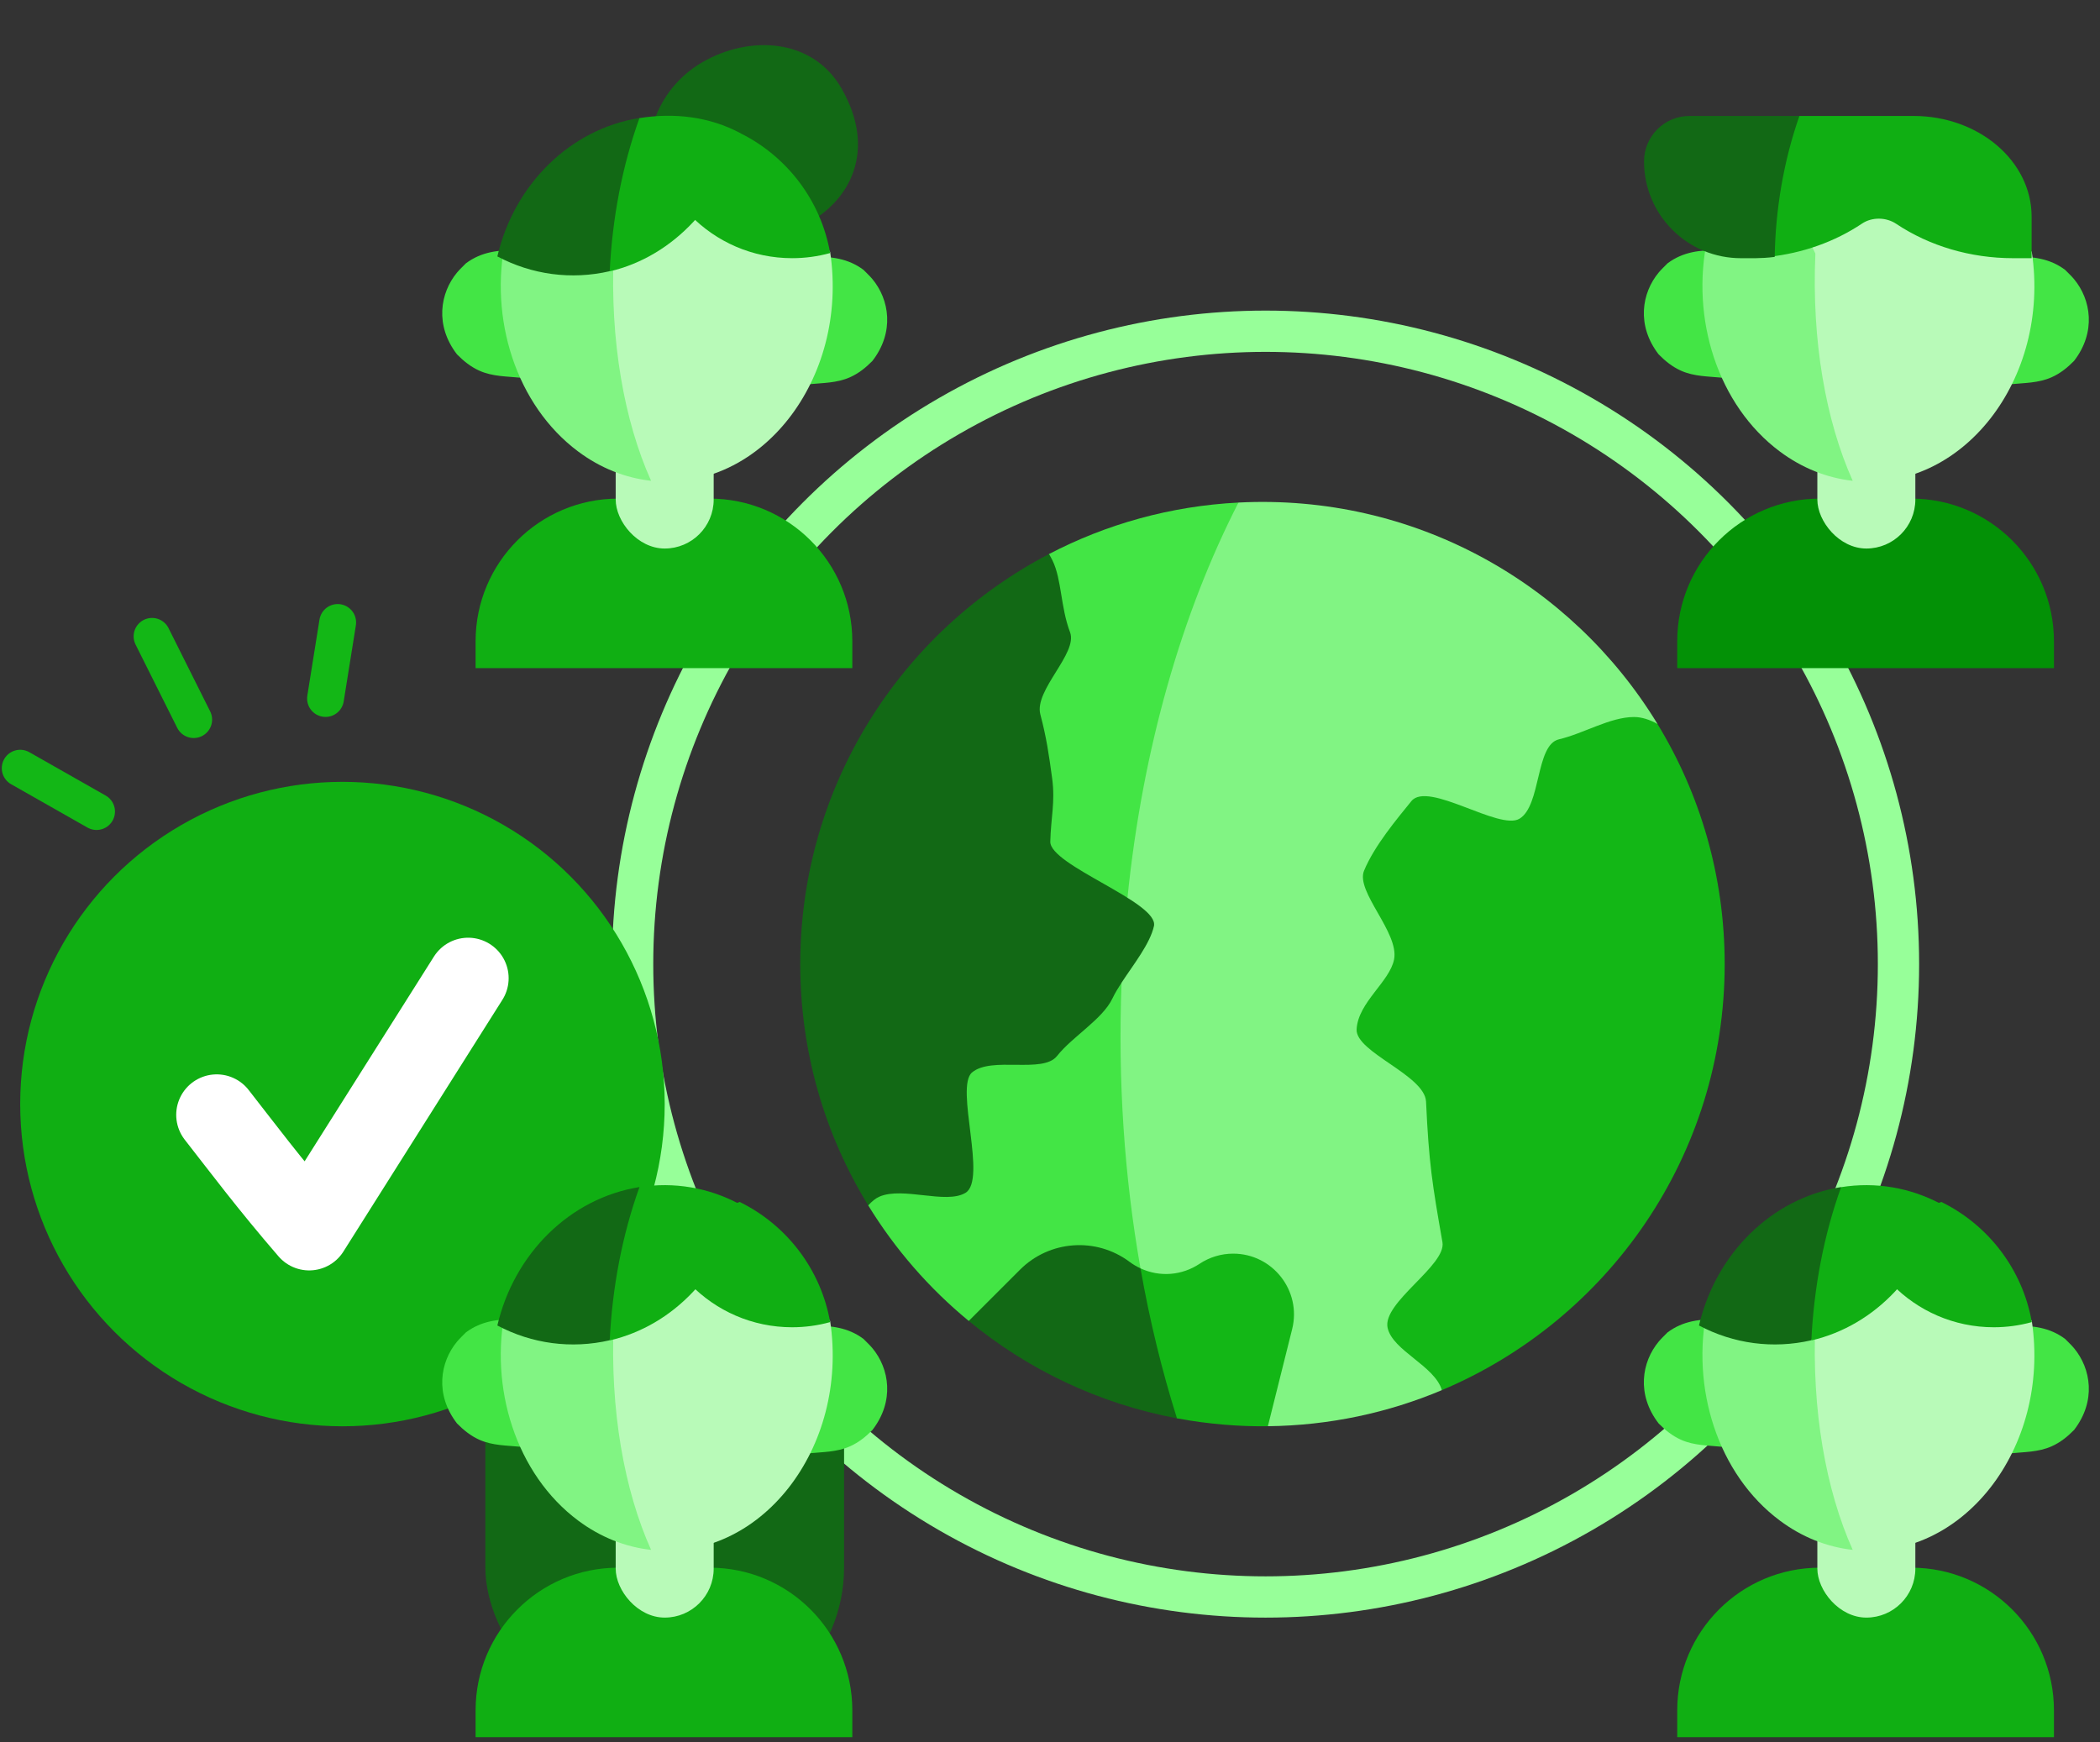<?xml version="1.0" encoding="UTF-8"?>
<svg xmlns="http://www.w3.org/2000/svg" width="141" height="117" viewBox="0 0 141 117" fill="none">
  <rect x="0" y="0" width="141" height="117" fill="#333333" stroke="none"/>
  <circle cx="84.973" cy="64.739" r="42.497" stroke="#97FF99" stroke-width="2.771"></circle>
  <circle cx="22.993" cy="74.137" r="21.637" fill="#10AF13"></circle>
  <path d="M1.356 51.583L6.483 54.495" stroke="#13B716" stroke-width="2.473" stroke-linecap="round"></path>
  <path d="M10.209 42.73L13.005 48.321" stroke="#13B716" stroke-width="2.473" stroke-linecap="round"></path>
  <path d="M22.673 41.798L21.856 46.904" stroke="#13B716" stroke-width="2.473" stroke-linecap="round"></path>
  <path d="M14.55 74.861C16.213 76.984 18.049 79.451 20.759 82.588L31.433 65.685" stroke="white" stroke-width="5.437" stroke-linecap="round" stroke-linejoin="round"></path>
  <rect x="32.588" y="82.821" width="24.086" height="33.074" rx="10.651" fill="#126915"></rect>
  <path d="M112.614 43.058C112.614 37.769 116.902 33.481 122.191 33.481H128.331C133.62 33.481 137.908 37.769 137.908 43.058V44.864H112.614V43.058Z" fill="#039106"></path>
  <path d="M134.983 25.803C135.917 25.709 136.869 25.728 137.755 25.331C138.336 25.071 138.815 24.685 139.257 24.235C140.755 22.298 140.399 20.111 139.248 18.732C139.067 18.516 138.857 18.326 138.659 18.122C137.631 17.349 136.448 17.203 135.219 17.258C134.956 17.541 135.067 17.879 135.094 18.197C135.201 19.444 135.373 20.684 135.438 21.933C135.492 22.971 135.296 23.987 135.02 24.984C134.949 25.249 134.779 25.518 134.982 25.798L134.983 25.803Z" fill="#43E545"></path>
  <rect x="122.022" y="26.944" width="6.58" height="9.889" rx="3.29" fill="#B8FAB8"></rect>
  <path d="M136.422 16.918C132.277 10.943 125.876 9.191 120.874 17.031C118.938 23.024 120.778 28.413 124.398 32.285C131.719 33.093 137.697 25.48 136.422 16.918Z" fill="#B8FAB8"></path>
  <path d="M115.64 25.364C114.707 25.27 113.754 25.289 112.868 24.892C112.287 24.632 111.808 24.245 111.366 23.796C109.869 21.859 110.224 19.672 111.375 18.293C111.556 18.077 111.766 17.886 111.964 17.682C112.992 16.91 114.175 16.764 115.404 16.818C115.667 17.102 115.556 17.44 115.529 17.758C115.422 19.005 115.25 20.245 115.185 21.494C115.131 22.532 115.327 23.547 115.603 24.545C115.675 24.81 115.844 25.079 115.641 25.359L115.64 25.364Z" fill="#43E545"></path>
  <path d="M121.89 17.03C120.513 13.919 117.091 13.18 114.645 15.987C113.487 21.383 115.341 27.219 119.508 30.322C120.984 31.422 122.659 32.095 124.397 32.285C122.591 28.265 121.632 22.887 121.89 17.03Z" fill="#81F483"></path>
  <path d="M44.002 13.091C49.263 19.657 61.313 14.271 56.491 5.92C54.547 2.554 50.323 2.351 47.164 4.175C44.016 5.993 42.737 9.803 44.002 13.091Z" fill="#126915"></path>
  <path d="M135.156 17.337H136.409V14.55C136.409 10.816 132.862 7.787 128.486 7.787H120.669C117.195 10.088 116.531 13.345 118.725 17.251C121.023 17.007 123.2 16.234 125.022 15.013C125.694 14.563 126.64 14.578 127.314 15.028C129.552 16.523 132.313 17.336 135.156 17.337Z" fill="#10AF13"></path>
  <path d="M120.818 7.787H113.434C111.749 7.787 110.385 9.154 110.385 10.837C110.385 12.632 111.113 14.258 112.288 15.433C112.891 16.037 113.607 16.517 114.395 16.843C115.184 17.17 116.029 17.337 116.882 17.337C117.582 17.325 118.149 17.376 119.158 17.251C119.212 14.024 119.771 10.764 120.818 7.787Z" fill="#126915"></path>
  <path d="M83.155 33.746C62.273 50.633 57.604 78.75 85.129 95.769C89.27 95.722 93.214 94.863 96.814 93.346V93.344L111.284 48.607H111.286C105.5 39.116 94.904 33.144 83.155 33.746Z" fill="#81F483"></path>
  <path d="M70.434 37.203C62.202 46.531 64.748 60.284 75.702 60.284C76.721 50.254 79.36 41.149 83.155 33.746C78.584 33.98 74.272 35.2 70.434 37.203ZM75.305 65.986C65.775 65.571 59.755 70.066 58.296 80.943C60.099 83.885 62.38 86.506 65.044 88.699C69.461 89.215 73.33 88.112 76.575 85.168C75.49 79.014 75.052 72.568 75.305 65.986Z" fill="#43E545"></path>
  <path d="M85.129 95.769L86.759 89.25C87.404 86.669 85.44 84.181 82.801 84.181C81.995 84.18 81.207 84.419 80.537 84.866C79.364 85.643 77.883 85.776 76.575 85.168C74.935 89.345 75.783 92.707 79.024 95.239C81.129 95.633 83.29 95.801 85.129 95.769Z" fill="#13B716"></path>
  <path d="M75.846 84.735C73.593 83.046 70.453 83.289 68.487 85.259L65.045 88.699C69.002 91.961 73.782 94.259 79.025 95.24C78.019 92.054 77.196 88.685 76.576 85.168C76.318 85.049 76.074 84.904 75.846 84.735Z" fill="#126915"></path>
  <path d="M111.284 48.607C114.149 53.307 115.8 58.829 115.8 64.737C115.8 77.605 107.97 88.641 96.812 93.346V93.344C96.322 91.704 93.51 90.702 93.168 89.165C92.795 87.462 97.124 84.975 96.85 83.411C96.164 79.501 95.94 78.116 95.749 73.976C95.666 72.191 91.008 70.663 91.087 69.118C91.178 67.313 93.317 65.918 93.604 64.416C93.948 62.619 91.008 59.873 91.585 58.47C92.284 56.779 93.801 54.986 94.762 53.797C95.88 52.414 100.668 55.794 102.022 54.977C103.49 54.092 103.089 50.016 104.67 49.645C106.338 49.254 108.108 48.147 109.712 48.147C110.253 48.147 110.777 48.335 111.282 48.607H111.284Z" fill="#13B716"></path>
  <path d="M77.479 62.188C77.838 60.59 70.481 58.115 70.519 56.513C70.561 54.877 70.856 53.865 70.646 52.282C70.425 50.642 70.256 49.5 69.853 47.978C69.415 46.34 72.388 43.879 71.845 42.451C71.207 40.772 71.289 38.909 70.67 37.642C70.597 37.493 70.518 37.346 70.434 37.203C60.507 42.381 53.731 52.766 53.731 64.736C53.731 70.676 55.399 76.225 58.296 80.942C58.536 80.675 58.784 80.467 59.054 80.35C60.635 79.671 63.508 80.879 64.819 80.102C66.301 79.228 64.098 72.991 65.267 72.013C66.581 70.912 70.012 72.115 70.969 70.912C72.019 69.587 74.025 68.448 74.695 67.039C74.856 66.701 75.069 66.348 75.305 65.986C76.102 64.762 77.212 63.382 77.479 62.188Z" fill="#126915"></path>
  <path d="M31.933 43.058C31.933 37.769 36.22 33.481 41.51 33.481H47.65C52.939 33.481 57.227 37.769 57.227 43.058V44.864H31.933V43.058Z" fill="#10AF13"></path>
  <path d="M31.933 114.845C31.933 109.556 36.22 105.268 41.51 105.268H47.65C52.939 105.268 57.227 109.556 57.227 114.845V116.651H31.933V114.845Z" fill="#10AF13"></path>
  <path d="M112.614 114.845C112.614 109.556 116.902 105.268 122.191 105.268H128.331C133.62 105.268 137.908 109.556 137.908 114.845V116.651H112.614V114.845Z" fill="#10AF13"></path>
  <path d="M54.302 25.803C55.236 25.709 56.188 25.728 57.074 25.331C57.656 25.071 58.134 24.685 58.577 24.235C60.074 22.298 59.719 20.111 58.568 18.732C58.386 18.516 58.177 18.326 57.979 18.122C56.95 17.349 55.767 17.203 54.539 17.258C54.276 17.541 54.387 17.879 54.413 18.197C54.52 19.444 54.692 20.684 54.757 21.933C54.812 22.971 54.615 23.987 54.34 24.984C54.268 25.249 54.099 25.518 54.302 25.798L54.302 25.803Z" fill="#43E545"></path>
  <path d="M54.302 97.59C55.236 97.496 56.188 97.515 57.074 97.118C57.656 96.859 58.134 96.472 58.577 96.023C60.074 94.085 59.719 91.898 58.568 90.519C58.386 90.303 58.177 90.113 57.979 89.909C56.95 89.136 55.767 88.99 54.539 89.045C54.276 89.328 54.387 89.666 54.413 89.984C54.52 91.231 54.692 92.472 54.757 93.72C54.812 94.759 54.615 95.774 54.34 96.772C54.268 97.036 54.099 97.305 54.302 97.585L54.302 97.59Z" fill="#43E545"></path>
  <path d="M134.983 97.59C135.917 97.496 136.869 97.515 137.755 97.118C138.336 96.859 138.815 96.472 139.257 96.023C140.755 94.085 140.399 91.898 139.248 90.519C139.067 90.303 138.857 90.113 138.659 89.909C137.631 89.136 136.448 88.99 135.219 89.045C134.956 89.328 135.067 89.666 135.094 89.984C135.201 91.231 135.373 92.472 135.438 93.72C135.492 94.759 135.296 95.774 135.02 96.772C134.949 97.036 134.779 97.305 134.982 97.585L134.983 97.59Z" fill="#43E545"></path>
  <rect x="41.339" y="26.944" width="6.58" height="9.889" rx="3.29" fill="#B8FAB8"></rect>
  <rect x="41.339" y="98.731" width="6.58" height="9.889" rx="3.29" fill="#B8FAB8"></rect>
  <rect x="122.022" y="98.731" width="6.58" height="9.889" rx="3.29" fill="#B8FAB8"></rect>
  <path d="M55.739 16.918C51.595 10.943 45.193 9.191 40.191 17.031C38.255 23.024 40.096 28.413 43.716 32.285C51.037 33.093 57.014 25.48 55.739 16.918Z" fill="#B8FAB8"></path>
  <path d="M55.739 88.705C51.595 82.73 45.193 80.978 40.191 88.818C38.255 94.811 40.096 100.2 43.716 104.073C51.037 104.88 57.014 97.267 55.739 88.705Z" fill="#B8FAB8"></path>
  <path d="M136.422 88.705C132.277 82.73 125.876 80.978 120.874 88.818C118.938 94.811 120.778 100.2 124.398 104.073C131.719 104.88 137.697 97.267 136.422 88.705Z" fill="#B8FAB8"></path>
  <path d="M34.959 25.364C34.026 25.27 33.074 25.289 32.187 24.892C31.606 24.632 31.128 24.245 30.685 23.796C29.188 21.859 29.543 19.672 30.694 18.293C30.876 18.077 31.085 17.886 31.283 17.682C32.312 16.91 33.495 16.764 34.723 16.818C34.986 17.102 34.875 17.44 34.849 17.758C34.741 19.005 34.569 20.245 34.505 21.494C34.45 22.532 34.646 23.547 34.922 24.545C34.994 24.81 35.163 25.079 34.96 25.359L34.959 25.364Z" fill="#43E545"></path>
  <path d="M34.959 97.151C34.026 97.057 33.074 97.076 32.187 96.679C31.606 96.419 31.128 96.032 30.685 95.583C29.188 93.645 29.543 91.459 30.694 90.08C30.876 89.864 31.085 89.673 31.283 89.469C32.312 88.697 33.495 88.551 34.723 88.605C34.986 88.889 34.875 89.227 34.849 89.545C34.741 90.792 34.569 92.032 34.505 93.281C34.45 94.319 34.646 95.334 34.922 96.332C34.994 96.596 35.163 96.865 34.96 97.145L34.959 97.151Z" fill="#43E545"></path>
  <path d="M115.64 97.151C114.707 97.057 113.754 97.076 112.868 96.679C112.287 96.419 111.808 96.032 111.366 95.583C109.869 93.645 110.224 91.459 111.375 90.08C111.556 89.864 111.766 89.673 111.964 89.469C112.992 88.697 114.175 88.551 115.404 88.605C115.667 88.889 115.556 89.227 115.529 89.545C115.422 90.792 115.25 92.032 115.185 93.281C115.131 94.319 115.327 95.334 115.603 96.332C115.675 96.596 115.844 96.865 115.641 97.145L115.64 97.151Z" fill="#43E545"></path>
  <path d="M41.208 17.03C39.83 13.919 36.408 13.18 33.962 15.987C32.804 21.383 34.658 27.219 38.825 30.322C40.301 31.422 41.977 32.095 43.715 32.285C41.908 28.265 40.949 22.887 41.208 17.03Z" fill="#81F483"></path>
  <path d="M41.208 88.817C39.83 85.706 36.408 84.967 33.962 87.774C32.804 93.17 34.658 99.006 38.825 102.109C40.301 103.21 41.977 103.882 43.715 104.072C41.908 100.052 40.949 94.674 41.208 88.817Z" fill="#81F483"></path>
  <path d="M121.89 88.817C120.513 85.706 117.091 84.967 114.645 87.774C113.487 93.17 115.341 99.006 119.508 102.109C120.984 103.21 122.659 103.882 124.397 104.072C122.591 100.052 121.632 94.674 121.89 88.817Z" fill="#81F483"></path>
  <path d="M55.738 16.991C54.907 17.221 54.048 17.337 53.185 17.336C50.503 17.336 48.078 16.231 46.344 14.448C45.836 11.72 46.984 9.792 49.665 8.922C52.806 10.461 55.114 13.436 55.738 16.991Z" fill="#10AF13"></path>
  <path d="M55.738 88.778C54.907 89.008 54.048 89.124 53.185 89.124C50.503 89.124 48.078 88.018 46.344 86.236C45.836 83.508 46.984 81.579 49.665 80.71C52.806 82.248 55.114 85.223 55.738 88.778Z" fill="#10AF13"></path>
  <path d="M136.422 88.778C135.59 89.008 134.732 89.124 133.869 89.124C131.187 89.124 128.761 88.018 127.028 86.236C126.519 83.508 127.667 81.579 130.349 80.71C133.489 82.248 135.798 85.223 136.422 88.778Z" fill="#10AF13"></path>
  <path d="M40.949 18.219C45.265 17.211 48.655 13.472 49.705 8.939C47.642 7.833 45.259 7.556 42.924 7.932C40.245 10.736 39.335 14.198 40.949 18.219Z" fill="#10AF13"></path>
  <path d="M40.949 90.006C45.265 88.998 48.604 85.387 49.653 80.854C47.591 79.749 45.259 79.343 42.924 79.718C40.245 82.523 39.335 85.984 40.949 90.006Z" fill="#10AF13"></path>
  <path d="M121.633 90.006C125.949 88.998 129.288 85.387 130.337 80.854C128.274 79.749 125.942 79.343 123.608 79.718C120.928 82.523 120.019 85.984 121.633 90.006Z" fill="#10AF13"></path>
  <path d="M40.939 18.211C41.111 14.658 41.782 11.13 42.937 7.923C38.281 8.663 34.525 12.379 33.394 17.219C35.714 18.449 38.365 18.805 40.939 18.211Z" fill="#126915"></path>
  <path d="M40.939 89.998C41.111 86.445 41.782 82.917 42.937 79.71C38.281 80.45 34.525 84.166 33.394 89.006C35.714 90.236 38.365 90.592 40.939 89.998Z" fill="#126915"></path>
  <path d="M121.62 89.998C121.792 86.445 122.463 82.917 123.619 79.71C118.963 80.45 115.206 84.166 114.075 89.006C116.396 90.236 119.047 90.592 121.62 89.998Z" fill="#126915"></path>
</svg>
